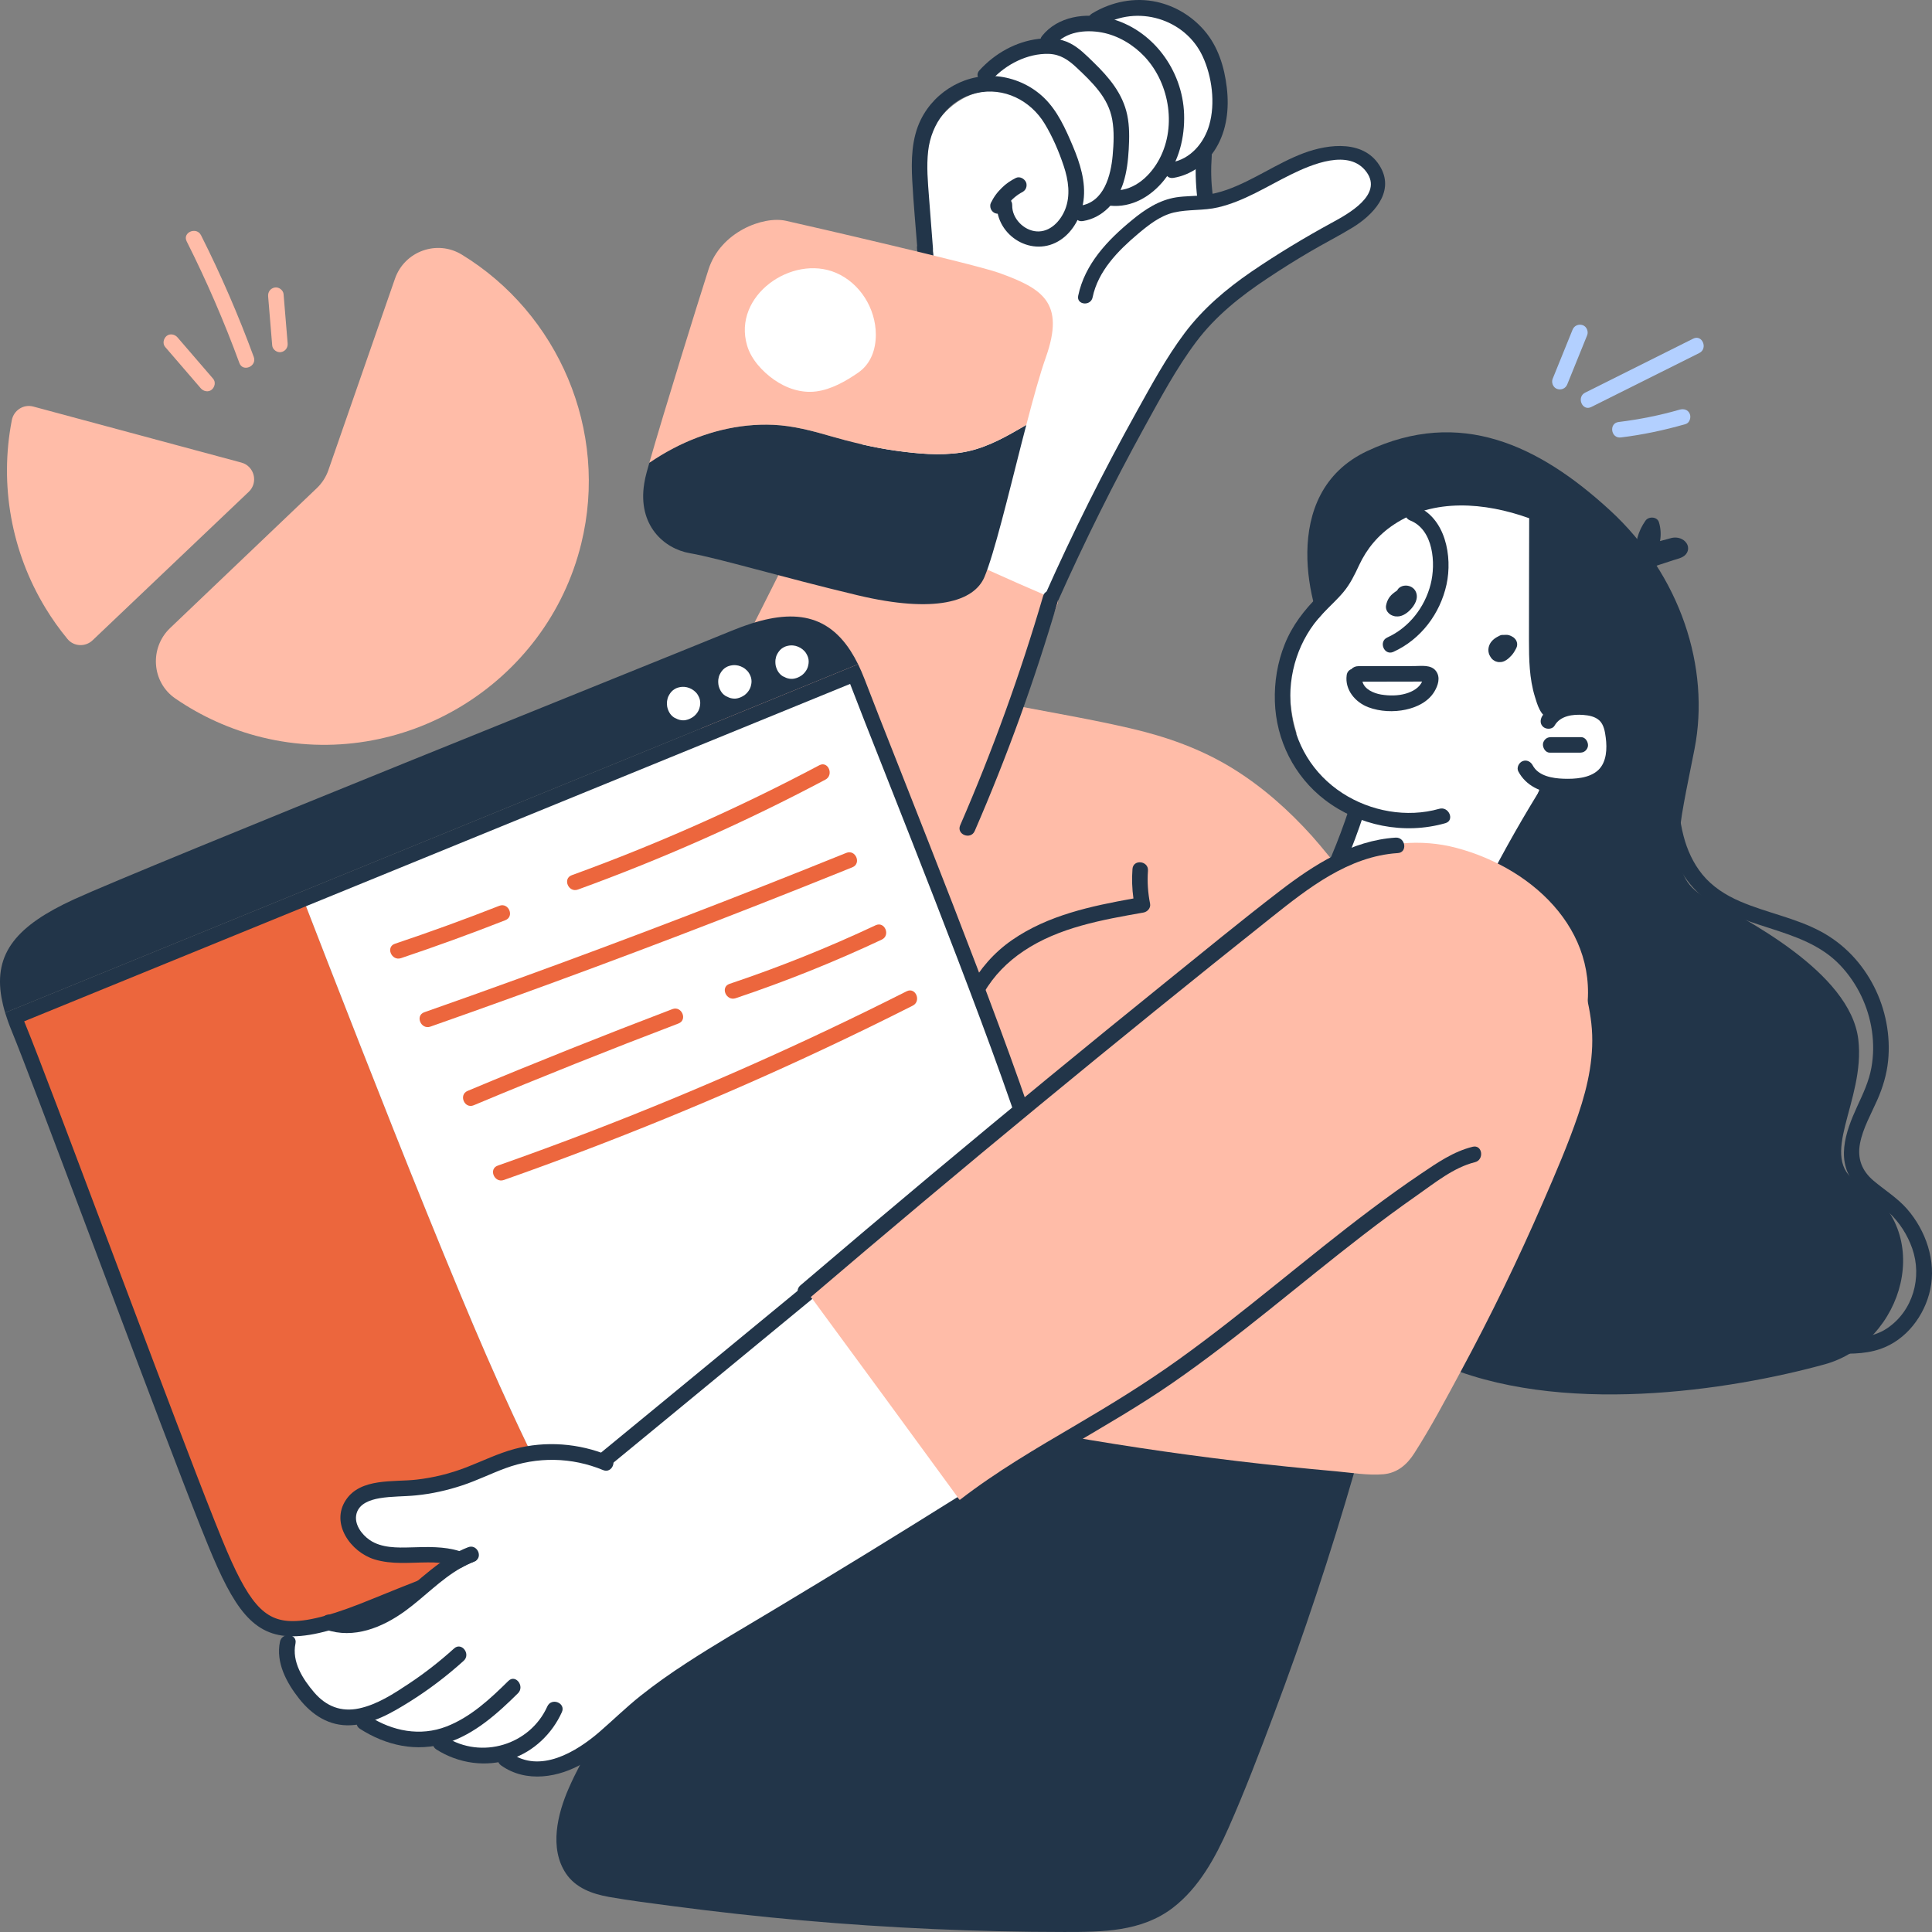 <?xml version="1.0" encoding="UTF-8"?> <svg xmlns="http://www.w3.org/2000/svg" width="103" height="103" viewBox="0 0 103 103" fill="none"><rect x="0" y="0" width="103" height="103" fill="#808080" stroke="none"/> <g clip-path="url(#clip0_2547:2457)"> <path d="M70.903 34.349C69.852 32.705 68.075 26.302 72.899 24.042C77.838 21.728 82.04 23.726 85.823 27.197C89.606 30.668 91.182 35.611 90.341 39.923C89.501 44.236 88.766 46.654 90.867 47.811C92.968 48.968 98.643 51.808 99.071 55.417C99.462 58.714 96.834 61.723 99.063 63.061C103.266 65.586 101.48 71.581 97.277 72.737C92.303 74.106 83.091 75.577 76.577 72.632C70.063 69.687 74.16 46.654 74.16 46.654L72.795 39.292L70.903 34.349Z" fill="#223549"></path> <path d="M85.963 39.968C85.772 40.812 85.065 41.367 84.252 41.566C83.836 41.669 83.39 41.678 82.971 41.597C82.829 41.569 82.441 41.408 82.306 41.497C82.192 41.572 82.137 41.916 82.092 42.038C81.707 43.076 81.221 44.073 80.653 45.025C80.118 45.919 79.521 46.665 78.551 47.104C77.597 47.534 76.54 47.917 75.507 48.081C74.414 48.258 73.374 48.036 72.351 47.642C71.944 47.486 71.339 47.351 71.189 46.879C71.042 46.413 71.367 45.988 71.594 45.611C71.641 45.53 71.688 45.449 71.735 45.366C72.132 44.62 72.403 43.815 72.551 42.979C72.329 42.955 72.132 42.882 71.952 42.774C71.891 42.799 71.822 42.807 71.744 42.79C71.115 42.66 70.735 42.213 70.405 41.691C69.967 40.997 69.537 40.301 69.101 39.604C68.985 39.419 69.021 39.229 69.124 39.099C69.035 38.796 68.954 38.493 68.902 38.185C68.757 37.383 68.716 36.537 68.818 35.727C68.938 34.794 69.343 34.031 69.963 33.334C70.52 32.707 71.069 32.108 71.541 31.411C71.807 31.017 72.056 30.617 72.317 30.221C72.531 28.561 74.059 27.412 75.564 26.932C76.987 26.479 78.512 26.44 79.945 26.809C80.325 26.834 80.722 26.887 81.038 27.048C81.273 26.821 81.787 26.968 81.753 27.392C81.676 28.358 81.612 29.329 81.556 30.298C81.775 30.29 82.003 30.451 81.998 30.748C81.97 32.196 81.942 33.645 81.912 35.097C81.903 35.516 81.851 36.068 81.865 36.612C81.892 36.817 81.923 37.023 81.956 37.225C82.145 37.136 82.383 37.175 82.475 37.439C82.508 37.53 82.541 37.622 82.575 37.714C82.597 37.767 82.619 37.822 82.644 37.872C82.68 37.939 82.81 38.194 82.893 38.247C82.879 38.208 83.088 38.083 83.112 38.066C83.226 38 83.343 37.936 83.465 37.883C83.961 37.672 84.549 37.617 85.048 37.849C85.827 38.214 86.149 39.163 85.963 39.968Z" fill="white"></path> <path d="M73.347 10.049C73.181 10.549 72.734 10.945 72.349 11.284C71.908 11.67 71.42 12.001 70.924 12.311C69.834 12.994 68.717 13.638 67.613 14.298C66.549 14.936 65.403 15.531 64.502 16.396C63.628 17.232 62.949 18.297 62.276 19.294C61.821 19.968 61.388 20.654 60.97 21.35C60.828 22.649 59.935 23.748 59.281 24.858C58.455 26.254 57.787 27.736 57.127 29.218C56.827 29.89 56.528 30.561 56.217 31.23C55.971 31.766 55.743 32.513 55.189 32.807C54.64 33.101 53.946 32.901 53.403 32.69C52.779 32.446 52.211 32.08 51.637 31.743C51.016 31.38 50.378 31.111 49.691 30.902C49.022 30.7 48.354 30.514 47.714 30.228C46.527 29.698 45.265 28.909 44.447 27.88C43.504 26.689 44.572 25.202 45.238 24.139C45.994 22.931 46.724 21.73 47.325 20.436C48.359 18.216 49.081 15.865 49.48 13.45C49.419 13.395 49.375 13.32 49.355 13.22C49 11.38 48.623 9.348 49.366 7.55C49.907 6.237 51.035 5.077 52.474 4.866C52.973 3.278 54.535 2.321 56.159 2.592C56.281 2.17 56.622 1.816 57.033 1.64C57.349 1.507 57.698 1.474 58.039 1.463C58.363 1.452 58.68 1.505 58.952 1.307C59.95 0.566 61.389 0.461 62.562 0.808C63.621 1.121 64.439 1.962 64.883 2.956C65.662 4.701 65.163 6.552 64.117 8.035C64.162 8.703 64.204 9.372 64.245 10.041C64.253 10.144 64.211 10.46 64.281 10.546C64.328 10.604 64.486 10.565 64.577 10.554C64.879 10.518 65.179 10.457 65.472 10.376C66.629 10.06 67.694 9.477 68.8 9.027C69.74 8.644 70.788 8.303 71.82 8.37C72.685 8.431 73.675 9.052 73.347 10.049Z" fill="white"></path> <path d="M72.096 12.139C71.353 12.594 70.572 12.985 69.82 13.43C69.055 13.879 68.303 14.351 67.563 14.845C66.138 15.791 64.812 16.84 63.775 18.22C62.711 19.636 61.868 21.223 61.013 22.771C59.352 25.791 57.816 28.88 56.411 32.025C56.175 31.925 55.942 31.825 55.712 31.722C57.19 28.395 58.823 25.136 60.592 21.955C61.388 20.526 62.173 19.066 63.157 17.756C64.139 16.451 65.367 15.411 66.706 14.492C68.096 13.543 69.543 12.671 71.018 11.867C71.861 11.409 73.73 10.393 72.859 9.18C71.935 7.895 69.92 8.767 68.817 9.308C67.544 9.935 66.341 10.724 64.943 11.054C64.167 11.24 63.357 11.148 62.583 11.329C61.846 11.503 61.23 11.997 60.659 12.477C59.602 13.368 58.537 14.453 58.249 15.855C58.146 16.34 57.381 16.255 57.481 15.769C57.833 14.074 59.05 12.8 60.348 11.736C61.041 11.162 61.801 10.665 62.705 10.521C63.212 10.443 63.731 10.463 64.238 10.399C64.64 10.349 65.028 10.252 65.408 10.118C66.836 9.611 68.078 8.7 69.495 8.167C70.854 7.657 72.792 7.437 73.616 8.944C74.351 10.285 73.17 11.487 72.096 12.139Z" fill="#223549"></path> <path d="M54.698 9.711C54.606 9.518 54.36 9.385 54.153 9.489C53.88 9.626 53.626 9.797 53.411 10.013C53.292 10.132 53.179 10.254 53.081 10.39C52.981 10.527 52.896 10.676 52.821 10.828C52.777 10.917 52.788 11.054 52.825 11.142C52.865 11.237 52.957 11.334 53.056 11.368C53.156 11.402 53.272 11.41 53.37 11.364C53.476 11.313 53.542 11.237 53.595 11.132C53.708 10.935 53.823 10.783 53.954 10.643C54.089 10.512 54.239 10.396 54.4 10.298C54.425 10.284 54.45 10.27 54.476 10.257C54.576 10.207 54.66 10.133 54.701 10.026C54.739 9.931 54.741 9.802 54.698 9.711Z" fill="#223549"></path> <path d="M57.189 7.773C56.804 6.865 56.384 5.918 55.667 5.221C55.036 4.608 54.211 4.213 53.342 4.088C51.6 3.838 49.868 4.809 49.093 6.374C48.595 7.381 48.575 8.543 48.635 9.642C48.703 10.885 48.82 12.126 48.916 13.367C48.957 13.902 49.78 13.781 49.739 13.248C49.669 12.34 49.599 11.432 49.529 10.525C49.466 9.702 49.389 8.874 49.483 8.05C49.65 6.593 50.582 5.297 52.061 4.961C53.516 4.631 54.938 5.347 55.695 6.596C56.117 7.292 56.457 8.087 56.713 8.859C56.96 9.601 57.082 10.426 56.784 11.171C56.538 11.787 55.982 12.385 55.266 12.336C54.581 12.289 53.948 11.642 53.964 10.947C53.977 10.416 53.15 10.316 53.138 10.853C53.097 12.598 55.071 13.781 56.549 12.783C57.232 12.322 57.651 11.507 57.763 10.703C57.901 9.699 57.575 8.686 57.189 7.773Z" fill="#223549"></path> <path d="M60.096 6.133C59.856 4.984 59.119 4.119 58.299 3.322C57.913 2.948 57.532 2.553 57.048 2.306C56.537 2.045 55.941 2.004 55.378 2.071C54.153 2.217 53.044 2.845 52.218 3.748C51.857 4.143 52.526 4.639 52.885 4.247C53.633 3.429 54.785 2.838 55.912 2.873C56.528 2.893 56.958 3.193 57.395 3.603C57.804 3.985 58.211 4.375 58.557 4.815C58.923 5.279 59.192 5.79 59.296 6.376C59.408 7.005 59.375 7.653 59.319 8.286C59.223 9.354 58.862 10.765 57.61 10.962C57.081 11.046 57.199 11.87 57.728 11.786C58.806 11.616 59.575 10.738 59.893 9.731C60.074 9.155 60.141 8.554 60.176 7.954C60.21 7.35 60.22 6.728 60.096 6.133Z" fill="#223549"></path> <path d="M59.136 0.971C57.889 0.66 56.395 0.86 55.553 1.919C55.219 2.339 55.886 2.837 56.219 2.418C56.805 1.68 57.875 1.57 58.744 1.732C59.61 1.893 60.425 2.385 61.025 3.025C62.387 4.481 62.753 6.882 61.724 8.632C61.216 9.496 60.331 10.246 59.275 10.138C58.743 10.084 58.647 10.911 59.181 10.966C60.333 11.083 61.367 10.476 62.069 9.594C62.853 8.609 63.169 7.324 63.127 6.081C63.048 3.741 61.443 1.547 59.136 0.971Z" fill="#223549"></path> <path d="M65.405 4.679C65.277 3.569 64.933 2.454 64.184 1.601C63.527 0.851 62.66 0.325 61.687 0.106C60.492 -0.163 59.252 0.092 58.214 0.723C57.757 1.001 58.272 1.657 58.725 1.382C60.612 0.233 63.178 0.99 64.114 2.999C64.617 4.079 64.801 5.508 64.469 6.663C64.192 7.625 63.463 8.49 62.44 8.66C61.911 8.747 62.029 9.571 62.558 9.484C63.508 9.327 64.328 8.723 64.824 7.903C65.409 6.935 65.534 5.787 65.405 4.679Z" fill="#223549"></path> <path d="M64.653 10.42C64.565 9.678 64.55 9.048 64.601 8.314C64.616 8.097 64.465 7.869 64.234 7.853C64.018 7.838 63.79 7.987 63.774 8.22C63.721 8.992 63.738 9.77 63.829 10.539C63.854 10.756 64.083 10.932 64.3 10.892C64.526 10.849 64.68 10.651 64.653 10.42Z" fill="#223549"></path> <path d="M48.466 18.636C47.202 21.242 45.882 23.823 44.57 26.407C44.301 26.265 44.068 26.141 43.835 26.016C44.348 24.994 44.861 23.976 45.374 22.954C46.184 21.339 47.024 19.738 47.8 18.106C48.515 16.604 49.148 14.977 48.89 13.288C48.809 12.755 49.633 12.639 49.713 13.169C50.008 15.089 49.292 16.938 48.466 18.636Z" fill="#223549"></path> <path d="M17.508 25.063L21.057 14.858C21.566 13.394 23.296 12.767 24.618 13.573C29.757 16.707 32.473 22.939 30.987 28.986C29.141 36.494 21.451 41.152 13.951 39.305C12.296 38.897 10.737 38.194 9.346 37.238C8.081 36.369 7.959 34.541 9.07 33.482L16.888 26.026C17.169 25.759 17.381 25.428 17.508 25.063Z" fill="#FFBCA8"></path> <path d="M13.262 26.219L4.935 34.137C4.552 34.501 3.936 34.475 3.599 34.068C3.169 33.547 2.776 32.995 2.425 32.416C0.596 29.409 -0.036 25.834 0.63 22.402C0.732 21.872 1.255 21.534 1.776 21.675L12.867 24.661C13.561 24.848 13.783 25.724 13.262 26.219Z" fill="#FFBCA8"></path> <path d="M74.669 49.337C74.489 50.303 73.813 50.986 73.061 51.566C72.237 52.202 71.381 52.804 70.502 53.356C68.73 54.463 66.778 55.351 64.66 55.421C64.524 55.427 64.415 55.374 64.338 55.296C61.313 54.8 58.299 54.302 55.293 53.767C50.784 52.962 46.032 52.257 41.969 50.012C40.086 48.971 38.09 47.538 37.119 45.557C36.002 43.273 36.775 40.667 37.53 38.402C37.569 38.288 37.635 38.213 37.718 38.174C38.617 36.387 39.515 34.602 40.416 32.815C41.431 30.794 42.449 28.774 43.464 26.753C43.588 26.507 43.71 26.26 43.835 26.015C44.068 26.141 44.301 26.265 44.534 26.387C48.205 28.327 51.921 30.101 55.7 31.719C55.942 31.825 56.174 31.924 56.407 32.022C56.41 32.078 56.401 32.133 56.38 32.191C56.302 32.399 56.222 32.607 56.144 32.816C55.533 34.428 54.923 36.038 54.31 37.651C56.299 38.028 58.295 38.372 60.267 38.83C62.194 39.277 64.024 39.924 65.715 40.965C67.301 41.944 68.71 43.196 69.955 44.581C71.125 45.888 72.143 47.501 73.781 48.273C73.962 48.358 74.034 48.522 74.026 48.68C74.187 48.772 74.345 48.864 74.505 48.958C74.622 49.024 74.694 49.21 74.669 49.337Z" fill="#FFBCA8"></path> <path d="M81.798 26.841C79.494 26.018 76.858 25.73 74.597 26.847C73.657 27.311 72.807 27.987 72.214 28.859C71.89 29.335 71.687 29.868 71.422 30.377C71.143 30.914 70.718 31.342 70.293 31.765C69.53 32.524 68.897 33.338 68.493 34.344C68.104 35.313 67.934 36.358 67.967 37.4C68.03 39.456 68.995 41.387 70.629 42.64C72.444 44.031 74.858 44.513 77.056 43.886C77.571 43.739 77.241 42.973 76.732 43.119C75.004 43.612 73.064 43.255 71.566 42.283C69.999 41.267 69.01 39.642 68.822 37.782C68.635 35.937 69.242 34.062 70.517 32.713C70.885 32.324 71.287 31.968 71.63 31.555C71.986 31.127 72.222 30.637 72.456 30.135C72.87 29.244 73.478 28.523 74.296 27.975C76.438 26.541 79.175 26.79 81.493 27.617C81.997 27.796 82.304 27.022 81.798 26.841Z" fill="#223549"></path> <path d="M75.485 31.555C75.393 31.34 75.168 31.215 74.941 31.219C74.822 31.221 74.709 31.253 74.612 31.325C74.552 31.371 74.516 31.42 74.481 31.483C74.309 31.6 74.186 31.693 74.085 31.827C73.986 31.961 73.929 32.107 73.897 32.269C73.883 32.34 73.886 32.413 73.906 32.482C73.935 32.587 74 32.666 74.085 32.734C74.172 32.803 74.273 32.837 74.38 32.859C74.489 32.865 74.546 32.867 74.599 32.857C74.671 32.843 74.746 32.822 74.813 32.789C74.952 32.719 75.064 32.634 75.172 32.524C75.416 32.275 75.638 31.911 75.485 31.555Z" fill="#223549"></path> <path d="M80.798 34.092C80.769 34.051 80.729 34.016 80.692 33.983C80.557 33.899 80.486 33.867 80.375 33.849C80.325 33.842 80.272 33.846 80.222 33.848C80.104 33.844 80.029 33.848 79.965 33.881C79.854 33.936 79.738 33.995 79.643 34.075C79.584 34.124 79.527 34.18 79.483 34.243C79.416 34.341 79.383 34.426 79.359 34.54C79.345 34.608 79.347 34.68 79.356 34.748C79.363 34.797 79.379 34.847 79.394 34.894C79.465 35.041 79.519 35.118 79.606 35.185C79.659 35.219 79.699 35.243 79.738 35.26C79.798 35.279 79.841 35.291 79.882 35.297C79.907 35.3 79.935 35.297 79.959 35.297C79.985 35.297 80.014 35.298 80.041 35.294C80.096 35.285 80.157 35.269 80.208 35.243C80.284 35.205 80.354 35.161 80.418 35.105C80.519 35.017 80.615 34.917 80.691 34.806C80.737 34.738 80.777 34.665 80.816 34.593C80.827 34.571 80.838 34.549 80.848 34.527C80.912 34.384 80.89 34.218 80.798 34.092Z" fill="#223549"></path> <path d="M75.481 26.971C74.983 26.775 74.678 27.55 75.177 27.746C76.424 28.238 76.556 30.035 76.271 31.15C75.959 32.377 75.121 33.458 73.962 33.985C73.474 34.206 73.797 34.974 74.286 34.752C75.748 34.087 76.776 32.722 77.118 31.163C77.444 29.669 77.067 27.596 75.481 26.971Z" fill="#223549"></path> <path d="M76.56 35.78C76.297 35.419 75.772 35.51 75.386 35.51C74.398 35.512 73.409 35.513 72.421 35.515C72.276 35.515 72.139 35.568 72.052 35.67C71.924 35.716 71.819 35.822 71.795 35.996C71.688 36.775 72.254 37.442 72.95 37.705C73.565 37.938 74.305 37.972 74.946 37.832C75.544 37.703 76.143 37.412 76.47 36.871C76.665 36.548 76.807 36.117 76.56 35.78ZM74.96 36.974C74.531 37.101 74.068 37.1 73.63 37.028C73.237 36.963 72.74 36.747 72.637 36.342L74.371 36.339C74.705 36.339 75.039 36.338 75.373 36.337C75.52 36.337 75.668 36.335 75.816 36.337C75.674 36.659 75.326 36.866 74.96 36.974Z" fill="#223549"></path> <path d="M86.452 39.411C86.412 38.928 86.311 38.412 86.021 38.014C85.735 37.621 85.279 37.419 84.814 37.328C83.928 37.155 82.695 37.326 82.212 38.188C82.101 38.384 82.099 38.623 82.296 38.771C82.458 38.892 82.767 38.884 82.878 38.687C83.176 38.156 83.855 38.072 84.411 38.115C84.708 38.138 85.035 38.198 85.263 38.407C85.509 38.633 85.566 39.012 85.607 39.327C85.682 39.902 85.659 40.625 85.209 41.053C84.745 41.492 83.953 41.538 83.348 41.516C82.767 41.495 82.014 41.373 81.713 40.803C81.608 40.604 81.387 40.488 81.168 40.581C80.975 40.663 80.841 40.927 80.946 41.126C81.356 41.901 82.156 42.245 82.997 42.326C83.853 42.408 84.897 42.334 85.607 41.802C86.346 41.249 86.524 40.281 86.452 39.411Z" fill="#223549"></path> <path d="M84.294 39.299H82.718C82.606 39.299 82.508 39.312 82.416 39.384C82.335 39.447 82.265 39.561 82.258 39.666C82.244 39.87 82.392 40.127 82.624 40.127H84.2C84.312 40.127 84.41 40.114 84.502 40.042C84.584 39.979 84.653 39.865 84.66 39.76C84.675 39.556 84.527 39.299 84.294 39.299Z" fill="#223549"></path> <path d="M83.023 37.504C82.955 37.435 82.882 37.39 82.806 37.367C82.743 37.233 82.706 37.142 82.674 37.051C82.606 36.864 82.552 36.674 82.511 36.479C82.43 36.093 82.387 35.7 82.364 35.306C82.312 34.429 82.341 33.546 82.342 32.669L82.353 27.139C82.354 26.61 81.527 26.509 81.526 27.045C81.522 29.405 81.513 31.766 81.513 34.127C81.513 35.145 81.529 36.172 81.833 37.154C81.951 37.536 82.129 38.199 82.588 38.285C83.022 38.366 83.35 37.829 83.023 37.504Z" fill="#223549"></path> <path d="M71.915 43.148C71.359 44.839 70.668 46.481 69.848 48.06C69.744 48.26 69.891 48.524 70.084 48.6C70.311 48.689 70.519 48.564 70.623 48.364C71.443 46.785 72.134 45.142 72.69 43.451C72.856 42.945 72.083 42.637 71.915 43.148Z" fill="#223549"></path> <path d="M82.319 41.765C81.222 43.513 80.202 45.309 79.261 47.145C79.158 47.346 79.302 47.609 79.497 47.685C79.723 47.774 79.933 47.65 80.036 47.449C80.943 45.678 81.927 43.949 82.986 42.264C83.268 41.813 82.604 41.31 82.319 41.765Z" fill="#223549"></path> <path d="M72.967 75.396C72.984 75.881 72.798 76.37 72.668 76.83C72.515 77.388 72.357 77.944 72.196 78.498C71.567 80.674 70.896 82.839 70.181 84.99C69.468 87.141 68.711 89.278 67.912 91.398C67.15 93.427 66.376 95.464 65.498 97.446C64.799 99.022 63.928 100.632 62.536 101.703C60.855 102.996 58.765 102.999 56.743 102.999C52.085 102.996 47.429 102.791 42.787 102.383C40.469 102.178 38.154 101.922 35.844 101.617C34.716 101.467 33.579 101.326 32.459 101.129C31.58 100.971 30.698 100.657 30.176 99.885C29.267 98.533 29.724 96.69 30.331 95.314C31.033 93.718 32.004 92.2 32.979 90.762C34.976 87.817 37.366 85.142 40.045 82.803C42.74 80.455 45.735 78.448 48.932 76.852C51.837 75.398 54.915 74.302 58.082 73.583C58.428 73.463 58.778 73.353 59.13 73.252C62.993 72.176 67.185 72.323 70.95 73.707C71.775 74.011 72.928 74.344 72.967 75.396Z" fill="#223549"></path> <path d="M84.139 59.424C83.604 61 82.936 62.541 82.273 64.067C81.608 65.604 80.908 67.125 80.177 68.63C79.436 70.156 78.662 71.663 77.856 73.156C77.068 74.613 76.286 76.098 75.388 77.494C75.005 78.091 74.484 78.532 73.754 78.596C72.928 78.668 72.055 78.513 71.234 78.44C69.49 78.285 67.749 78.105 66.012 77.899C62.491 77.48 58.986 76.95 55.498 76.314C55.353 76.286 55.259 76.206 55.203 76.103C54.41 75.859 53.814 75.281 53.62 74.435C53.513 73.971 53.535 73.483 53.562 73.011C53.596 72.448 53.632 71.882 53.662 71.318C53.726 70.144 53.776 68.972 53.809 67.799C53.825 67.199 53.84 66.603 53.848 66.003C53.853 65.737 53.875 65.465 53.859 65.198C53.856 65.126 53.848 65.054 53.828 64.982C53.77 64.918 53.737 64.879 53.704 64.843C53.496 64.821 53.399 64.663 53.399 64.491C53.041 64.077 52.692 63.658 52.364 63.219C51.422 61.962 50.733 60.563 50.559 58.984C50.384 57.397 50.623 55.762 51.022 54.221C51.422 52.687 52.154 51.337 53.238 50.177C54.261 49.081 55.428 48.052 56.762 47.349C58.231 46.572 59.804 46.505 61.431 46.55C63.186 46.597 64.944 46.617 66.7 46.52C68.444 46.423 70.16 46.175 71.88 45.881C73.513 45.598 75.171 45.346 76.832 45.482C78.315 45.604 79.79 46.051 80.98 46.967C82.075 47.811 82.885 48.965 83.492 50.194C84.157 51.546 84.671 53.051 84.837 54.549C85.026 56.209 84.671 57.855 84.139 59.424Z" fill="#FFBCA8"></path> <path d="M61.314 48.179C61.198 47.596 61.158 47.014 61.201 46.422C61.241 45.889 60.415 45.791 60.375 46.328C60.336 46.855 60.353 47.38 60.426 47.9C58.173 48.304 55.88 48.788 53.966 50.109C51.995 51.47 51.023 53.571 50.575 55.867C50.473 56.393 51.3 56.485 51.402 55.961C51.607 54.906 51.92 53.849 52.461 52.913C52.981 52.014 53.709 51.281 54.569 50.704C56.46 49.436 58.764 49.038 60.962 48.65C61.174 48.613 61.359 48.406 61.314 48.179Z" fill="#223549"></path> <path d="M20.569 90.386C19.873 91.576 18.198 91.604 17.18 90.858C16.889 90.644 16.654 90.394 16.454 90.12C16.063 89.961 15.733 89.647 15.517 89.251C15.123 88.521 15.223 87.546 15.406 86.764C15.403 86.672 15.428 86.594 15.472 86.533C15.561 86.278 15.716 86.05 15.982 85.948C16.385 85.795 16.734 86.062 17.083 86.217C17.446 86.378 17.827 86.498 18.22 86.562C18.581 86.623 18.944 86.656 19.302 86.747C20.02 86.933 20.525 87.441 20.733 88.152C20.938 88.868 20.954 89.728 20.569 90.386Z" fill="white"></path> <path d="M54.716 22.653C54.633 22.973 54.548 23.298 54.463 23.626C53.74 26.465 53.002 29.525 52.485 30.758C51.933 32.071 49.844 32.718 45.726 31.736C41.726 30.784 38.288 29.752 36.786 29.494C35.398 29.256 33.98 28.003 34.348 25.762C34.377 25.576 34.42 25.384 34.474 25.186C34.518 25.028 34.567 24.855 34.619 24.671C35.026 24.392 35.447 24.138 35.884 23.909C37.524 23.046 39.379 22.565 41.237 22.649C42.3 22.697 43.326 22.974 44.342 23.269C45.461 23.593 46.584 23.863 47.737 24.025C48.897 24.187 50.096 24.303 51.259 24.125C52.354 23.956 53.325 23.457 54.273 22.909C54.42 22.825 54.567 22.738 54.716 22.653Z" fill="#223549"></path> <path d="M55.759 19.044C55.441 19.942 55.084 21.236 54.715 22.653C54.566 22.738 54.419 22.824 54.272 22.908C53.324 23.457 52.353 23.955 51.257 24.124C50.095 24.303 48.895 24.186 47.736 24.024C46.583 23.863 45.459 23.592 44.341 23.268C43.324 22.972 42.299 22.697 41.236 22.648C39.378 22.564 37.523 23.045 35.883 23.909C35.446 24.137 35.025 24.392 34.618 24.67C35.43 21.842 37.169 16.248 37.772 14.365C38.416 12.36 40.689 11.504 41.893 11.77C43.097 12.036 51.966 14.085 53.242 14.542C55.561 15.376 56.797 16.111 55.759 19.044Z" fill="#FFBCA8"></path> <path d="M30.465 81.624C26.175 83.303 22.371 84.771 20.286 85.629C14.674 87.938 13.412 87.119 11.352 82.102C11.114 81.519 10.811 80.753 10.457 79.848C10.307 79.462 10.149 79.051 9.98 78.618C7.17 71.333 2.196 57.906 1.023 55.044C0.887 54.714 0.776 54.4 0.682 54.097C5.825 51.996 10.971 49.895 16.113 47.794C16.57 48.974 17.025 50.153 17.485 51.333C19.795 57.253 22.116 63.173 24.559 69.04C26.339 73.317 28.235 77.561 30.465 81.624Z" fill="#EC663D"></path> <path d="M50.497 73.27C46.398 75.346 37.73 78.782 30.466 81.624C28.236 77.561 26.34 73.317 24.559 69.04C22.117 63.173 19.796 57.253 17.486 51.333C17.026 50.153 16.571 48.974 16.113 47.794C16.41 47.672 16.704 47.553 17 47.431L45.494 35.791C45.611 36.032 45.727 36.296 45.835 36.577C46.249 37.662 46.889 39.282 47.649 41.206C47.782 41.547 47.924 41.897 48.062 42.258C51.054 49.837 55.458 61.083 55.754 63.703C56.142 67.145 57.016 69.973 50.497 73.27Z" fill="white"></path> <path d="M56.16 63.737C55.858 61.08 51.388 49.667 48.355 41.976C48.212 41.61 48.07 41.256 47.934 40.907C47.163 38.956 46.513 37.312 46.094 36.211C45.984 35.926 45.867 35.658 45.748 35.412L16.832 47.226C11.312 49.481 5.793 51.734 0.273 53.989C0.367 54.296 0.48 54.615 0.618 54.951C1.81 57.855 6.857 71.481 9.708 78.873C9.878 79.314 10.039 79.731 10.192 80.123C10.55 81.04 10.859 81.818 11.102 82.409C12.464 85.728 13.481 87.236 15.601 87.236C16.735 87.236 18.183 86.804 20.167 85.989C25.865 83.645 44.21 76.795 50.825 73.447C57.439 70.1 56.553 67.229 56.16 63.737ZM50.459 72.724C45.759 75.103 35.054 79.278 27.238 82.327C24.152 83.53 21.485 84.57 19.859 85.239C17.865 86.06 16.552 86.425 15.602 86.425C14.069 86.425 13.228 85.456 11.851 82.1C11.627 81.554 11.331 80.811 10.946 79.826C10.821 79.507 10.691 79.171 10.556 78.819L10.464 78.581C9.165 75.215 7.44 70.632 5.771 66.199C3.842 61.074 2.02 56.234 1.367 54.643C1.34 54.578 1.314 54.513 1.289 54.449C3.812 53.419 6.336 52.388 8.859 51.357C11.618 50.23 14.379 49.103 17.138 47.976L45.322 36.461C45.75 37.585 46.389 39.203 47.18 41.202C47.251 41.385 47.324 41.569 47.398 41.757C47.465 41.926 47.532 42.097 47.602 42.273C50.02 48.406 55.054 61.167 55.356 63.828C55.384 64.076 55.414 64.321 55.445 64.563C55.826 67.644 56.102 69.869 50.459 72.724Z" fill="#223549"></path> <path d="M45.747 35.412L16.832 47.226C11.313 49.482 5.793 51.734 0.274 53.989C0.189 53.711 0.127 53.445 0.08 53.19C-0.344 50.804 0.905 49.338 3.954 47.942C7.692 46.23 35.596 35.03 39.014 33.624C41.876 32.447 43.938 32.526 45.345 34.698C45.485 34.916 45.619 35.153 45.747 35.412Z" fill="#223549"></path> <path d="M51.591 79.468C50.984 80.07 50.329 80.631 49.647 81.15C47.947 82.448 46.087 83.506 44.213 84.527L44.024 84.674C43.941 84.74 43.855 84.766 43.775 84.766C43.084 85.141 42.391 85.515 41.703 85.895C38.722 87.547 35.939 89.47 33.437 91.79C33.346 91.874 33.252 91.901 33.16 91.893C31.649 93.306 29.717 94.56 27.603 93.745C27.418 93.672 27.31 93.439 27.349 93.248C27.324 93.193 27.304 93.137 27.285 93.082C26.575 93.345 25.796 93.428 25.044 93.304C24.578 93.226 23.874 92.973 23.58 92.54C22.743 92.926 21.797 93.026 20.893 92.776C20.394 92.637 19.867 92.36 19.654 91.86C19.568 90.101 19.504 88.374 19.451 86.645C20.15 86.326 20.802 85.782 21.359 85.349C22.441 84.511 23.522 83.675 24.606 82.838C23.644 82.737 22.681 82.638 21.723 82.535C21.7 82.543 21.681 82.549 21.659 82.554C20.952 82.707 20.2 82.79 19.559 82.385C19.085 82.088 18.777 81.536 18.88 80.969C19.077 79.901 20.416 79.445 21.343 79.284C22.008 79.168 22.668 79.368 23.328 79.207C23.991 79.046 24.622 78.721 25.258 78.477C27.518 77.608 30.116 76.972 32.426 77.963C33.008 77.569 33.574 77.144 34.114 76.695C34.433 76.242 34.846 75.882 35.351 75.618C35.426 75.579 35.495 75.565 35.559 75.571C37.339 73.978 39.116 72.385 40.897 70.792C41.393 70.345 41.889 69.901 42.386 69.457C42.826 69.063 43.234 68.832 43.833 69.004C44.903 69.31 45.924 69.9 46.827 70.542C47.753 71.202 48.591 71.979 49.376 72.801C50.166 73.625 50.964 74.485 51.538 75.476C51.852 76.014 52.085 76.617 52.149 77.23C52.257 77.23 52.365 77.28 52.448 77.4C52.997 78.194 52.115 78.946 51.591 79.468Z" fill="white"></path> <path d="M32.152 78.374C30.48 77.68 28.63 77.649 26.936 78.279C26.168 78.562 25.433 78.928 24.654 79.186C23.852 79.453 23.023 79.639 22.183 79.722C21.534 79.788 20.877 79.764 20.231 79.875C19.743 79.958 19.152 80.155 19.008 80.693C18.858 81.248 19.283 81.812 19.715 82.106C20.336 82.531 21.187 82.517 21.905 82.495C22.773 82.469 23.683 82.436 24.489 82.692C24.819 82.794 25.133 82.944 25.418 83.166C25.383 83.2 25.335 83.23 25.28 83.252C25.03 83.349 24.795 83.463 24.567 83.594C24.229 83.43 23.846 83.352 23.461 83.322C23.242 83.299 23.023 83.294 22.814 83.296C21.855 83.299 20.893 83.421 19.958 83.133C18.703 82.744 17.605 81.226 18.439 79.969C19.229 78.778 20.976 79.023 22.193 78.884C23.117 78.781 24.015 78.556 24.88 78.22C25.731 77.888 26.552 77.485 27.436 77.246C29.091 76.805 30.875 76.943 32.452 77.599C32.95 77.805 32.645 78.579 32.152 78.374Z" fill="#223549"></path> <path d="M25.418 83.167C25.383 83.201 25.335 83.231 25.28 83.253C25.03 83.35 24.795 83.464 24.567 83.594C23.48 84.213 22.607 85.157 21.592 85.892C20.38 86.77 18.855 87.391 17.369 86.878C16.862 86.703 17.166 85.929 17.672 86.103C19.061 86.583 20.48 85.737 21.531 84.89C22.175 84.371 22.79 83.802 23.461 83.322C23.788 83.087 24.127 82.873 24.49 82.692C24.64 82.617 24.795 82.548 24.956 82.487C25.399 82.315 25.707 82.898 25.418 83.167Z" fill="#223549"></path> <path d="M24.209 87.883C23.454 88.566 22.652 89.195 21.803 89.758C20.995 90.295 20.111 90.873 19.149 91.079C18.184 91.287 17.384 90.966 16.749 90.226C16.14 89.516 15.549 88.592 15.753 87.618C15.862 87.094 15.035 87.002 14.926 87.524C14.693 88.636 15.28 89.718 15.949 90.563C16.64 91.437 17.555 92.034 18.702 91.978C19.847 91.923 20.893 91.314 21.842 90.721C22.864 90.081 23.824 89.35 24.719 88.542C25.115 88.184 24.607 87.524 24.209 87.883Z" fill="#223549"></path> <path d="M27.104 89.614C26.135 90.571 25.09 91.546 23.8 92.045C22.406 92.584 20.926 92.294 19.689 91.502C19.241 91.215 18.739 91.88 19.191 92.169C20.583 93.061 22.211 93.426 23.813 92.922C25.308 92.451 26.522 91.352 27.615 90.272C27.991 89.898 27.485 89.237 27.104 89.614Z" fill="#223549"></path> <path d="M29.18 90.973C28.255 93.028 25.669 93.813 23.761 92.601C23.312 92.315 22.81 92.98 23.263 93.268C24.45 94.022 25.911 94.229 27.249 93.778C28.456 93.372 29.435 92.431 29.956 91.277C30.175 90.788 29.4 90.484 29.18 90.973Z" fill="#223549"></path> <path d="M51.539 80.483C49.299 81.888 47.047 83.278 44.788 84.652C43.157 85.645 41.518 86.627 39.88 87.604C38.302 88.548 36.721 89.502 35.249 90.61C34.525 91.154 33.84 91.743 33.172 92.353C32.531 92.942 31.883 93.528 31.134 93.977C29.801 94.773 28.051 95.068 26.714 94.119C26.276 93.808 26.778 93.142 27.213 93.453C28.788 94.571 30.721 93.4 31.955 92.335C32.689 91.699 33.383 91.019 34.145 90.411C34.93 89.786 35.751 89.209 36.591 88.663C38.127 87.661 39.719 86.742 41.291 85.798C42.941 84.807 44.585 83.811 46.227 82.804C47.838 81.816 49.446 80.816 51.051 79.812C51.215 80.037 51.378 80.259 51.539 80.483Z" fill="#223549"></path> <path d="M43.308 69.246C37.305 74.197 32.409 78.222 32.289 78.319L31.76 77.674C31.882 77.578 36.795 73.539 42.815 68.577C42.981 68.799 43.145 69.021 43.308 69.246Z" fill="#223549"></path> <path d="M84.441 54.644C82.944 60.642 75.815 64.527 75.513 64.691C71.91 67.15 68.303 69.604 64.665 72.016C60.559 74.741 56.419 77.416 52.246 80.042C52.01 80.189 51.774 80.336 51.539 80.483C51.378 80.258 51.214 80.037 51.051 79.811C48.477 76.284 45.896 72.762 43.309 69.245C43.145 69.02 42.982 68.799 42.815 68.576C43.029 68.401 43.242 68.224 43.458 68.043C52.273 60.775 63.134 51.791 64.845 50.236C69.606 45.915 73.907 44.219 77.628 45.199C81.904 46.326 85.617 49.932 84.441 54.644Z" fill="#FFBCA8"></path> <path d="M89.667 28.742C89.492 28.653 89.281 28.637 89.093 28.686C88.894 28.737 88.697 28.792 88.499 28.847C88.561 28.518 88.541 28.172 88.443 27.844C88.35 27.537 87.895 27.518 87.726 27.757C87.334 28.309 87.151 28.976 87.2 29.649C87.075 29.69 86.949 29.731 86.824 29.771C86.617 29.839 86.513 30.126 86.603 30.317C86.706 30.535 86.927 30.611 87.148 30.538C87.615 30.386 88.083 30.233 88.551 30.081C88.776 30.008 89.002 29.934 89.228 29.86C89.482 29.777 89.791 29.727 89.933 29.473C90.095 29.183 89.94 28.882 89.667 28.742Z" fill="#223549"></path> <path d="M101.67 64.454C101.146 63.855 100.484 63.454 99.883 62.946C99.262 62.421 99.009 61.766 99.162 60.96C99.318 60.143 99.754 59.392 100.085 58.638C100.378 57.973 100.587 57.279 100.66 56.553C100.797 55.2 100.524 53.799 99.905 52.588C99.272 51.349 98.31 50.327 97.083 49.666C95.722 48.933 94.178 48.665 92.767 48.055C92.001 47.725 91.29 47.273 90.758 46.622C90.269 46.022 89.944 45.306 89.752 44.559C89.334 42.934 89.432 41.219 89.567 39.564C89.611 39.031 88.784 38.934 88.74 39.47C88.519 42.178 88.381 45.465 90.471 47.536C92.593 49.638 96.052 49.288 98.111 51.465C99.018 52.425 99.609 53.659 99.798 54.965C99.893 55.618 99.885 56.276 99.768 56.925C99.637 57.652 99.323 58.313 99.016 58.979C98.379 60.361 97.804 61.992 99.005 63.257C99.515 63.793 100.172 64.147 100.71 64.649C101.27 65.172 101.695 65.838 101.947 66.56C102.483 68.096 101.989 69.874 100.624 70.804C99.807 71.36 98.807 71.361 97.856 71.326C96.759 71.285 95.662 71.239 94.565 71.195C94.034 71.174 93.934 72.001 94.471 72.022C95.479 72.062 96.487 72.103 97.495 72.143C98.419 72.179 99.362 72.223 100.25 71.916C101.627 71.44 102.605 70.144 102.907 68.748C103.235 67.229 102.674 65.604 101.67 64.454Z" fill="#223549"></path> <path d="M46.693 17.832C46.696 18.627 46.428 19.4 45.755 19.865C45.093 20.323 44.316 20.766 43.508 20.869C42.709 20.97 41.92 20.7 41.27 20.245C40.647 19.809 40.045 19.159 39.829 18.417C39.047 15.76 42.222 13.549 44.562 14.542C45.849 15.089 46.688 16.445 46.693 17.832Z" fill="white"></path> <path d="M37.191 37.029C37.143 36.95 37.072 36.882 37.001 36.823C36.929 36.764 36.842 36.716 36.755 36.682C36.671 36.649 36.579 36.625 36.489 36.619C36.355 36.61 36.249 36.627 36.122 36.665C36.094 36.673 36.067 36.683 36.041 36.697C35.986 36.727 35.928 36.758 35.879 36.798C35.774 36.885 35.713 36.975 35.649 37.092C35.602 37.178 35.577 37.278 35.563 37.375C35.553 37.439 35.557 37.505 35.559 37.569C35.56 37.604 35.563 37.638 35.569 37.672C35.614 37.898 35.73 38.117 35.927 38.246C35.962 38.269 35.998 38.286 36.037 38.301C36.094 38.332 36.155 38.359 36.221 38.375C36.334 38.404 36.451 38.413 36.566 38.388C36.701 38.359 36.807 38.312 36.923 38.238C37.085 38.135 37.232 37.949 37.286 37.764C37.324 37.633 37.344 37.509 37.324 37.372C37.307 37.243 37.257 37.139 37.191 37.029Z" fill="white"></path> <path d="M39.923 35.872C39.875 35.793 39.805 35.725 39.733 35.666C39.661 35.607 39.574 35.559 39.488 35.525C39.404 35.492 39.311 35.468 39.221 35.462C39.087 35.453 38.981 35.47 38.855 35.508C38.827 35.516 38.8 35.527 38.774 35.54C38.718 35.57 38.66 35.601 38.612 35.641C38.507 35.728 38.445 35.818 38.383 35.935C38.336 36.022 38.31 36.121 38.296 36.218C38.287 36.282 38.29 36.348 38.292 36.412C38.293 36.447 38.296 36.481 38.303 36.515C38.349 36.74 38.464 36.961 38.661 37.089C38.696 37.112 38.733 37.13 38.771 37.144C38.828 37.176 38.889 37.202 38.955 37.219C39.068 37.246 39.185 37.256 39.3 37.232C39.435 37.203 39.541 37.156 39.657 37.082C39.819 36.978 39.965 36.792 40.02 36.607C40.059 36.476 40.078 36.352 40.058 36.216C40.039 36.086 39.99 35.981 39.923 35.872Z" fill="white"></path> <path d="M43.106 35.163C43.087 35.034 43.038 34.93 42.971 34.82C42.923 34.741 42.852 34.673 42.781 34.614C42.708 34.555 42.622 34.507 42.535 34.473C42.452 34.44 42.358 34.416 42.269 34.41C42.135 34.401 42.028 34.418 41.902 34.456C41.874 34.465 41.847 34.475 41.821 34.488C41.765 34.518 41.708 34.549 41.659 34.589C41.554 34.676 41.493 34.766 41.429 34.883C41.383 34.969 41.357 35.069 41.343 35.166C41.334 35.23 41.337 35.296 41.339 35.36C41.34 35.394 41.343 35.428 41.35 35.463C41.395 35.688 41.511 35.908 41.708 36.037C41.742 36.06 41.779 36.077 41.818 36.091C41.875 36.123 41.936 36.15 42.002 36.166C42.115 36.194 42.232 36.203 42.347 36.178C42.483 36.15 42.589 36.103 42.705 36.029C42.867 35.925 43.013 35.739 43.068 35.554C43.106 35.423 43.125 35.3 43.106 35.163Z" fill="white"></path> <path d="M11.362 20.191C10.729 19.456 10.096 18.722 9.464 17.988C9.323 17.823 9.058 17.763 8.88 17.913C8.716 18.053 8.655 18.321 8.806 18.498C9.439 19.232 10.072 19.966 10.704 20.701C10.846 20.866 11.111 20.925 11.288 20.774C11.452 20.635 11.514 20.367 11.362 20.191Z" fill="#FFBCA8"></path> <path d="M13.529 19.029C12.716 16.815 11.778 14.649 10.718 12.543C10.478 12.066 9.71 12.388 9.952 12.867C11.012 14.973 11.95 17.138 12.762 19.353C12.947 19.858 13.713 19.531 13.529 19.029Z" fill="#FFBCA8"></path> <path d="M15.118 15.681C15.1 15.463 14.858 15.288 14.647 15.328C14.415 15.372 14.275 15.567 14.295 15.8C14.367 16.673 14.44 17.546 14.512 18.419C14.53 18.637 14.771 18.812 14.983 18.772C15.215 18.728 15.355 18.533 15.335 18.301C15.262 17.427 15.19 16.554 15.118 15.681Z" fill="#FFBCA8"></path> <path d="M84.379 17.335C84.164 17.262 83.928 17.355 83.84 17.572C83.486 18.447 83.131 19.321 82.776 20.196C82.695 20.397 82.802 20.663 83.013 20.735C83.228 20.809 83.464 20.715 83.552 20.499C83.906 19.624 84.261 18.749 84.615 17.875C84.697 17.673 84.59 17.408 84.379 17.335Z" fill="#B3D0FF"></path> <path d="M90.27 18.054C88.35 19.013 86.43 19.973 84.51 20.932C84.032 21.17 84.354 21.939 84.833 21.699C86.753 20.74 88.673 19.78 90.593 18.821C91.071 18.582 90.749 17.814 90.27 18.054Z" fill="#B3D0FF"></path> <path d="M90.086 22.063C89.99 21.835 89.758 21.779 89.542 21.841C88.479 22.148 87.39 22.363 86.293 22.498C85.76 22.563 85.88 23.387 86.412 23.322C87.582 23.178 88.733 22.935 89.865 22.608C90.081 22.546 90.166 22.253 90.086 22.063Z" fill="#B3D0FF"></path> <path d="M26.618 48.291C24.781 49.012 22.927 49.686 21.056 50.314C20.547 50.484 20.875 51.251 21.38 51.081C23.251 50.453 25.105 49.779 26.942 49.058C27.441 48.862 27.116 48.096 26.618 48.291Z" fill="#EC663D"></path> <path d="M43.679 40.798C39.423 43.056 35.013 45.014 30.485 46.658C29.98 46.841 30.307 47.607 30.809 47.425C35.337 45.781 39.747 43.823 44.003 41.565C44.473 41.316 44.152 40.547 43.679 40.798Z" fill="#EC663D"></path> <path d="M45.118 45.47C39.325 47.813 33.488 50.053 27.613 52.184C25.952 52.787 24.289 53.38 22.622 53.965C22.115 54.144 22.443 54.909 22.946 54.732C28.843 52.661 34.702 50.483 40.52 48.199C42.164 47.554 43.805 46.899 45.443 46.237C45.94 46.036 45.615 45.269 45.118 45.47Z" fill="#EC663D"></path> <path d="M35.846 53.799C32.184 55.193 28.545 56.645 24.931 58.158C24.436 58.365 24.761 59.132 25.255 58.925C28.868 57.412 32.508 55.96 36.169 54.566C36.671 54.375 36.344 53.608 35.846 53.799Z" fill="#EC663D"></path> <path d="M46.682 49.328C44.149 50.519 41.549 51.562 38.895 52.451C38.386 52.621 38.714 53.387 39.218 53.218C41.873 52.328 44.472 51.286 47.006 50.095C47.491 49.868 47.168 49.1 46.682 49.328Z" fill="#EC663D"></path> <path d="M48.335 52.848C42.836 55.625 37.199 58.127 31.448 60.336C29.819 60.961 28.182 61.563 26.537 62.142C26.03 62.32 26.358 63.086 26.86 62.909C32.671 60.863 38.379 58.529 43.954 55.908C45.533 55.167 47.101 54.402 48.658 53.615C49.136 53.375 48.814 52.607 48.335 52.848Z" fill="#EC663D"></path> <path d="M78.512 61.137C77.484 61.39 76.616 61.996 75.75 62.579C74.848 63.187 73.965 63.823 73.096 64.475C71.371 65.769 69.697 67.131 68.017 68.482C66.321 69.846 64.618 71.202 62.849 72.471C61.079 73.742 59.227 74.877 57.348 75.981C55.239 77.219 53.123 78.454 51.184 79.952C50.76 80.28 51.27 80.937 51.694 80.61C55.077 77.996 58.978 76.17 62.488 73.743C66.019 71.302 69.259 68.474 72.657 65.855C73.601 65.128 74.558 64.416 75.535 63.734C76.48 63.075 77.493 62.241 78.63 61.961C79.146 61.834 79.032 61.009 78.512 61.137Z" fill="#223549"></path> <path d="M74.401 44.656C72.072 44.805 70.05 46.104 68.247 47.487C66.171 49.08 64.147 50.746 62.111 52.389C57.925 55.769 53.769 59.185 49.643 62.637C47.309 64.589 44.986 66.552 42.672 68.526C42.265 68.873 42.774 69.533 43.182 69.185C47.222 65.737 51.292 62.323 55.392 58.945C59.491 55.567 63.618 52.223 67.775 48.916C69.754 47.342 71.897 45.648 74.521 45.48C75.056 45.447 74.933 44.623 74.401 44.656Z" fill="#223549"></path> <path d="M55.613 31.774C54.395 35.936 52.917 40.02 51.19 43.998C50.977 44.489 51.751 44.793 51.965 44.302C53.693 40.324 55.17 36.24 56.388 32.078C56.537 31.567 55.764 31.258 55.613 31.774Z" fill="#223549"></path> </g> <defs> <clipPath id="clip0_2547:2457"> <rect width="103" height="103" fill="white"></rect> </clipPath> </defs> </svg> 